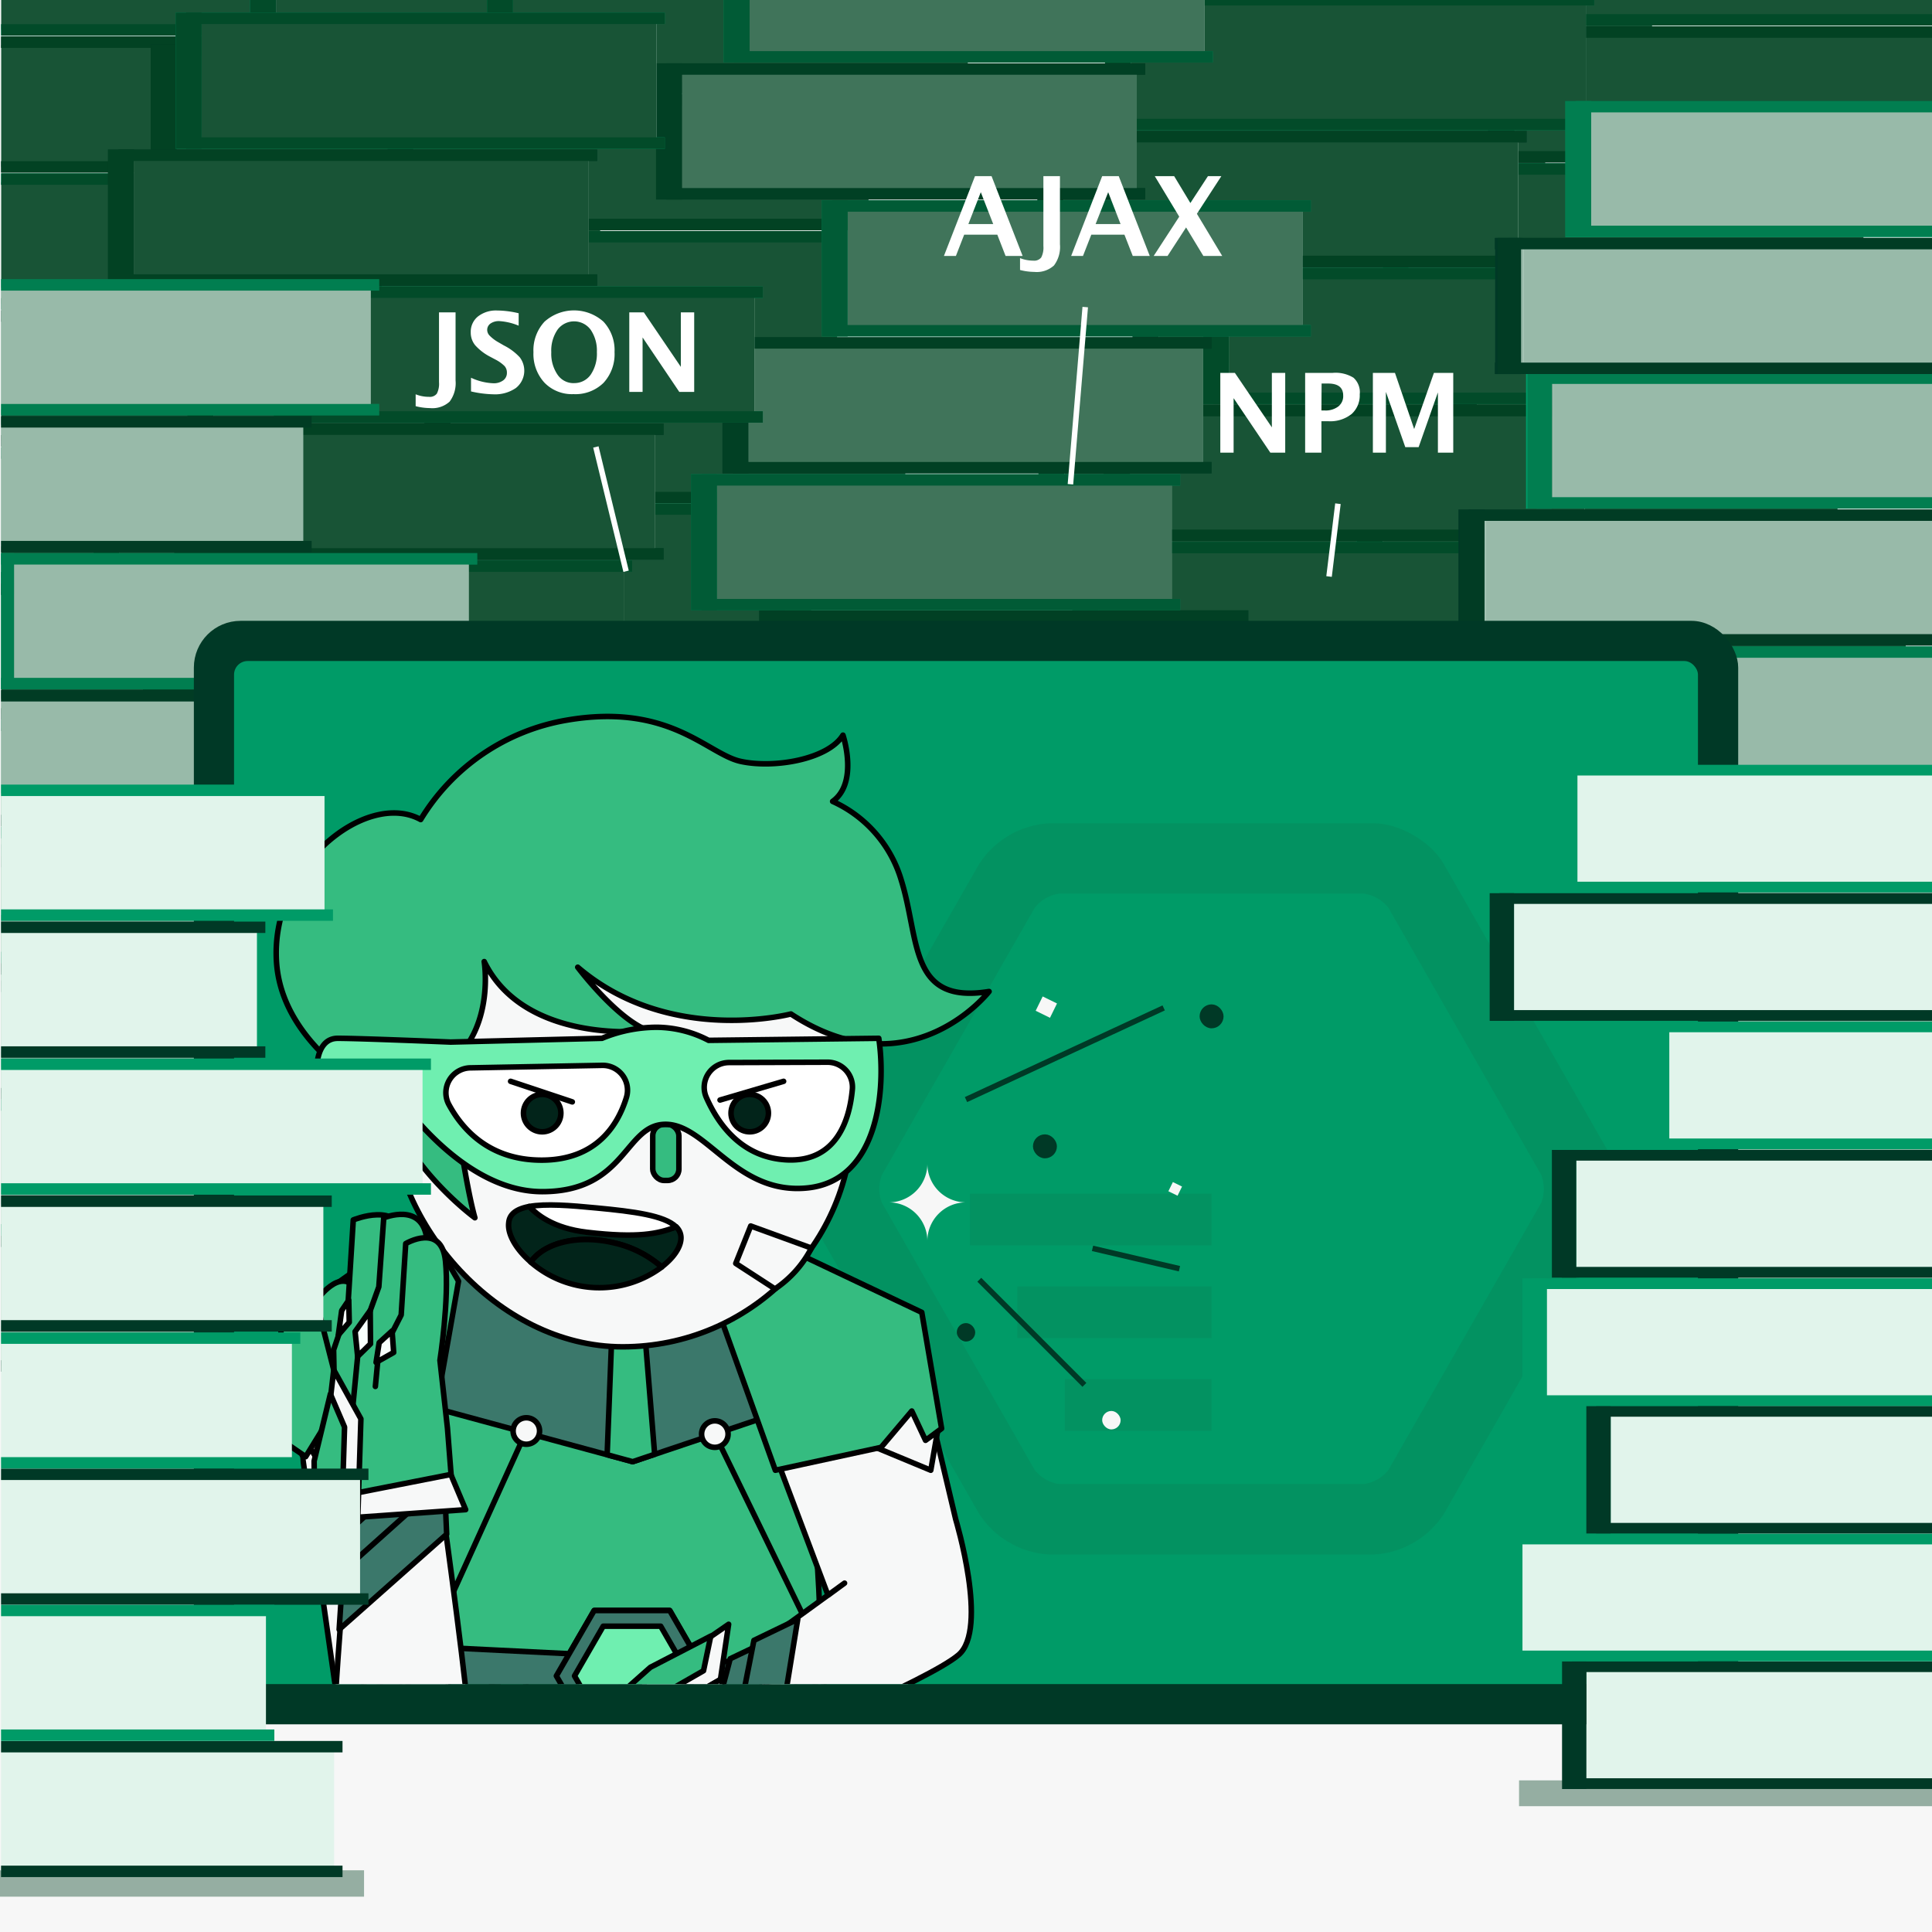<svg id="圖層_1" data-name="圖層 1" xmlns="http://www.w3.org/2000/svg" xmlns:xlink="http://www.w3.org/1999/xlink" viewBox="0 0 350 350"><defs><style>.cls-1,.cls-23{fill:none;}.cls-2{clip-path:url(#clip-path);}.cls-3{fill:#f7f7f7;}.cls-4{opacity:0.4;}.cls-5{fill:#024222;}.cls-6{clip-path:url(#clip-path-2);}.cls-7{fill:#e1f4eb;}.cls-15,.cls-27,.cls-28,.cls-8{fill:#003926;}.cls-9{fill:#009b67;}.cls-10{opacity:0.9;}.cls-11{opacity:0.72;}.cls-12{opacity:0.33;}.cls-13{isolation:isolate;}.cls-14,.cls-26{fill:#fff;}.cls-15,.cls-27{stroke:#003926;}.cls-15,.cls-27,.cls-28{stroke-miterlimit:10;}.cls-15{stroke-width:2px;}.cls-16{opacity:0.12;}.cls-17{fill:#1b4c37;}.cls-18{clip-path:url(#clip-path-3);}.cls-19{fill:#02241a;}.cls-19,.cls-20,.cls-21,.cls-22,.cls-23,.cls-24,.cls-25,.cls-26{stroke:#000;stroke-linecap:round;stroke-linejoin:round;}.cls-20{fill:#35bc80;}.cls-21{fill:#f7f8f8;}.cls-22{fill:#3b786b;}.cls-24{fill:#6fefb0;}.cls-25{fill:#f8fffc;}.cls-28{stroke:#fff;}</style><clipPath id="clip-path"><rect class="cls-1" width="350" height="350"/></clipPath><clipPath id="clip-path-2"><rect class="cls-1" x="0.19" width="349.81" height="388.13"/></clipPath><clipPath id="clip-path-3"><rect class="cls-1" x="82.33" y="79.82" width="185.34" height="265.2" rx="2.47" transform="translate(387.42 37.42) rotate(90)"/></clipPath></defs><g class="cls-2"><rect class="cls-3" width="350" height="350"/><g class="cls-4"><rect class="cls-5" x="275.19" y="322.53" width="77.98" height="4.68"/></g><g class="cls-4"><rect class="cls-5" x="-12.03" y="338.82" width="77.98" height="4.78"/></g><g class="cls-6"><rect class="cls-7" x="205.19" y="90.04" width="82.39" height="22.03"/><rect class="cls-8" x="200.49" y="88.47" width="4.7" height="24.67"/><rect class="cls-8" x="202.39" y="88.47" width="86.72" height="2.07"/><rect class="cls-8" x="202.39" y="111.07" width="86.72" height="2.07"/><rect class="cls-7" x="209.89" y="40.7" width="82.39" height="22.03"/><rect class="cls-8" x="205.19" y="39.13" width="4.7" height="24.67"/><rect class="cls-8" x="207.09" y="39.13" width="86.72" height="2.07"/><rect class="cls-8" x="207.09" y="61.73" width="86.72" height="2.07"/><rect class="cls-7" x="216.63" y="-8.77" width="82.39" height="22.03"/><rect class="cls-8" x="211.93" y="-10.35" width="4.7" height="24.67"/><rect class="cls-8" x="213.82" y="12.25" width="86.72" height="2.07"/><rect class="cls-7" x="192.84" y="65.37" width="82.39" height="22.03"/><rect class="cls-9" x="188.14" y="63.8" width="4.7" height="24.67"/><rect class="cls-9" x="190.04" y="63.8" width="86.72" height="2.07"/><rect class="cls-9" x="190.04" y="86.4" width="86.72" height="2.07"/><rect class="cls-7" x="197.54" y="16.03" width="82.39" height="22.03"/><rect class="cls-9" x="192.84" y="14.46" width="4.7" height="24.67"/><rect class="cls-9" x="194.74" y="14.46" width="86.72" height="2.07"/><rect class="cls-9" x="194.74" y="37.06" width="86.72" height="2.07"/><g class="cls-10"><rect class="cls-5" x="205.19" y="90.04" width="82.39" height="22.03"/><rect class="cls-5" x="200.49" y="88.47" width="4.7" height="24.67"/><rect class="cls-5" x="202.39" y="88.47" width="86.72" height="2.07"/><rect class="cls-5" x="202.39" y="111.07" width="86.72" height="2.07"/><rect class="cls-5" x="209.89" y="40.7" width="82.39" height="22.03"/><rect class="cls-5" x="205.19" y="39.13" width="4.7" height="24.67"/><rect class="cls-5" x="207.09" y="39.13" width="86.72" height="2.07"/><rect class="cls-5" x="207.09" y="61.73" width="86.72" height="2.07"/><rect class="cls-5" x="216.9" y="-8.77" width="82.39" height="22.03"/><rect class="cls-5" x="212.2" y="-10.35" width="4.7" height="24.67"/><rect class="cls-5" x="214.09" y="12.25" width="86.72" height="2.07"/><rect class="cls-5" x="192.84" y="65.37" width="82.39" height="22.03"/><rect class="cls-5" x="188.14" y="63.8" width="4.7" height="24.67"/><rect class="cls-5" x="190.04" y="63.8" width="86.72" height="2.07"/><rect class="cls-5" x="190.04" y="86.4" width="86.72" height="2.07"/><rect class="cls-5" x="197.54" y="16.03" width="82.39" height="22.03"/><rect class="cls-5" x="192.84" y="14.46" width="4.7" height="24.67"/><rect class="cls-5" x="194.74" y="14.46" width="86.72" height="2.07"/><rect class="cls-5" x="194.74" y="37.06" width="86.72" height="2.07"/></g><rect class="cls-7" x="-20.56" y="156.61" width="82.39" height="22.03"/><rect class="cls-8" x="-23.37" y="155.04" width="86.72" height="2.07"/><rect class="cls-8" x="-23.37" y="177.63" width="86.72" height="2.07"/><rect class="cls-7" x="-15.86" y="107.27" width="82.39" height="22.03"/><rect class="cls-8" x="-18.67" y="105.7" width="86.72" height="2.07"/><rect class="cls-8" x="-18.67" y="128.3" width="86.72" height="2.07"/><rect class="cls-7" x="-22.52" y="57.79" width="82.39" height="22.03"/><rect class="cls-8" x="-25.32" y="56.22" width="86.72" height="2.07"/><rect class="cls-8" x="-25.32" y="78.82" width="86.72" height="2.07"/><rect class="cls-7" x="-34.54" y="8.17" width="82.39" height="22.03"/><rect class="cls-8" x="-37.35" y="6.6" width="86.72" height="2.07"/><rect class="cls-8" x="-37.35" y="29.2" width="86.72" height="2.07"/><rect class="cls-7" x="-32.91" y="131.94" width="82.39" height="22.03"/><rect class="cls-9" x="-35.72" y="130.37" width="86.72" height="2.07"/><rect class="cls-9" x="-35.72" y="152.97" width="86.72" height="2.07"/><rect class="cls-7" x="-28.21" y="82.6" width="82.39" height="22.03"/><rect class="cls-9" x="-31.02" y="81.03" width="86.72" height="2.07"/><rect class="cls-9" x="-31.02" y="103.63" width="86.72" height="2.07"/><rect class="cls-7" x="-4.54" y="32.98" width="82.39" height="22.03"/><rect class="cls-9" x="-7.35" y="31.41" width="86.72" height="2.07"/><rect class="cls-9" x="-7.35" y="54.01" width="86.72" height="2.07"/><rect class="cls-7" x="-22.3" y="-16.64" width="82.39" height="22.03"/><rect class="cls-9" x="-25.11" y="4.39" width="86.72" height="2.07"/><g class="cls-10"><rect class="cls-5" x="-20.56" y="156.61" width="82.39" height="22.03"/><rect class="cls-5" x="-23.37" y="155.04" width="86.72" height="2.07"/><rect class="cls-5" x="-23.37" y="177.63" width="86.72" height="2.07"/><rect class="cls-5" x="-15.86" y="107.27" width="82.39" height="22.03"/><rect class="cls-5" x="-18.67" y="105.7" width="86.72" height="2.07"/><rect class="cls-5" x="-18.67" y="128.3" width="86.72" height="2.07"/><rect class="cls-5" x="-22.52" y="57.79" width="82.39" height="22.03"/><rect class="cls-5" x="-25.32" y="56.22" width="86.72" height="2.07"/><rect class="cls-5" x="-25.32" y="78.82" width="86.72" height="2.07"/><rect class="cls-5" x="-34.54" y="8.17" width="82.39" height="22.03"/><rect class="cls-5" x="-37.35" y="6.6" width="86.72" height="2.07"/><rect class="cls-5" x="-37.35" y="29.2" width="86.72" height="2.07"/><rect class="cls-5" x="-32.91" y="131.94" width="82.39" height="22.03"/><rect class="cls-5" x="-35.72" y="130.37" width="86.72" height="2.07"/><rect class="cls-5" x="-35.72" y="152.97" width="86.72" height="2.07"/><rect class="cls-5" x="-28.21" y="82.6" width="82.39" height="22.03"/><rect class="cls-5" x="-31.02" y="81.03" width="86.72" height="2.07"/><rect class="cls-5" x="-31.02" y="103.63" width="86.72" height="2.07"/><rect class="cls-5" x="-4.54" y="32.98" width="82.39" height="22.03"/><rect class="cls-5" x="-7.35" y="31.41" width="86.72" height="2.07"/><rect class="cls-5" x="-7.35" y="54.01" width="86.72" height="2.07"/><rect class="cls-5" x="-22.3" y="-16.64" width="82.39" height="22.03"/><rect class="cls-5" x="-25.11" y="4.39" width="86.72" height="2.07"/></g><rect class="cls-7" x="33.98" y="108.41" width="82.39" height="22.03"/><rect class="cls-8" x="29.28" y="106.84" width="4.7" height="24.67"/><rect class="cls-8" x="31.17" y="106.84" width="86.72" height="2.07"/><rect class="cls-8" x="31.17" y="129.43" width="86.72" height="2.07"/><rect class="cls-7" x="38.68" y="59.07" width="82.39" height="22.03"/><rect class="cls-8" x="33.98" y="57.5" width="4.7" height="24.67"/><rect class="cls-8" x="35.87" y="57.5" width="86.72" height="2.07"/><rect class="cls-8" x="35.87" y="80.09" width="86.72" height="2.07"/><rect class="cls-7" x="32.02" y="9.59" width="82.39" height="22.03"/><rect class="cls-8" x="27.32" y="8.02" width="4.7" height="24.67"/><rect class="cls-8" x="29.22" y="8.02" width="86.72" height="2.07"/><rect class="cls-8" x="29.22" y="30.62" width="86.72" height="2.07"/><rect class="cls-7" x="21.63" y="83.74" width="82.39" height="22.03"/><rect class="cls-9" x="16.93" y="82.17" width="4.7" height="24.67"/><rect class="cls-9" x="18.82" y="82.17" width="86.72" height="2.07"/><rect class="cls-9" x="18.82" y="104.76" width="86.72" height="2.07"/><rect class="cls-7" x="26.33" y="34.4" width="82.39" height="22.03"/><rect class="cls-9" x="21.63" y="32.83" width="4.7" height="24.67"/><rect class="cls-9" x="23.52" y="32.83" width="86.72" height="2.07"/><rect class="cls-9" x="23.52" y="55.42" width="86.72" height="2.07"/><rect class="cls-7" x="50" y="-15.22" width="82.39" height="22.03"/><rect class="cls-9" x="45.3" y="-16.79" width="4.7" height="24.67"/><rect class="cls-9" x="47.19" y="5.81" width="86.72" height="2.07"/><g class="cls-10"><rect class="cls-5" x="33.98" y="108.41" width="82.39" height="22.03"/><rect class="cls-5" x="29.28" y="106.84" width="4.7" height="24.67"/><rect class="cls-5" x="31.17" y="106.84" width="86.72" height="2.07"/><rect class="cls-5" x="31.17" y="129.43" width="86.72" height="2.07"/><rect class="cls-5" x="38.68" y="59.07" width="82.39" height="22.03"/><rect class="cls-5" x="33.98" y="57.5" width="4.7" height="24.67"/><rect class="cls-5" x="35.87" y="57.5" width="86.72" height="2.07"/><rect class="cls-5" x="35.87" y="80.09" width="86.72" height="2.07"/><rect class="cls-5" x="32.02" y="9.59" width="82.39" height="22.03"/><rect class="cls-5" x="27.32" y="8.02" width="4.7" height="24.67"/><rect class="cls-5" x="29.22" y="8.02" width="86.72" height="2.07"/><rect class="cls-5" x="29.22" y="30.62" width="86.72" height="2.07"/><rect class="cls-5" x="21.63" y="83.74" width="82.39" height="22.03"/><rect class="cls-5" x="16.93" y="82.17" width="4.7" height="24.67"/><rect class="cls-5" x="18.82" y="82.17" width="86.72" height="2.07"/><rect class="cls-5" x="18.82" y="104.76" width="86.72" height="2.07"/><rect class="cls-5" x="26.33" y="34.4" width="82.39" height="22.03"/><rect class="cls-5" x="21.63" y="32.83" width="4.7" height="24.67"/><rect class="cls-5" x="23.52" y="32.83" width="86.72" height="2.07"/><rect class="cls-5" x="23.52" y="55.42" width="86.72" height="2.07"/><rect class="cls-5" x="50" y="-15.22" width="82.39" height="22.03"/><rect class="cls-5" x="45.3" y="-16.79" width="4.7" height="24.67"/><rect class="cls-5" x="47.19" y="5.81" width="86.72" height="2.07"/></g><rect class="cls-7" x="76.91" y="117.42" width="82.39" height="22.03"/><rect class="cls-8" x="72.21" y="115.85" width="4.7" height="24.67"/><rect class="cls-8" x="74.1" y="115.85" width="86.72" height="2.07"/><rect class="cls-8" x="74.1" y="138.45" width="86.72" height="2.07"/><rect class="cls-7" x="81.61" y="68.09" width="82.39" height="22.03"/><rect class="cls-8" x="76.91" y="66.52" width="4.7" height="24.67"/><rect class="cls-8" x="78.8" y="66.52" width="86.72" height="2.07"/><rect class="cls-8" x="78.8" y="89.11" width="86.72" height="2.07"/><rect class="cls-7" x="74.95" y="18.61" width="82.39" height="22.03"/><rect class="cls-8" x="70.25" y="17.04" width="4.7" height="24.67"/><rect class="cls-8" x="72.14" y="17.04" width="86.72" height="2.07"/><rect class="cls-8" x="72.14" y="39.63" width="86.72" height="2.07"/><rect class="cls-7" x="64.55" y="92.76" width="82.39" height="22.03"/><rect class="cls-9" x="59.85" y="91.19" width="4.7" height="24.67"/><rect class="cls-9" x="61.75" y="91.19" width="86.72" height="2.07"/><rect class="cls-9" x="61.75" y="113.78" width="86.72" height="2.07"/><rect class="cls-7" x="69.25" y="43.42" width="82.39" height="22.03"/><rect class="cls-9" x="64.55" y="41.85" width="4.7" height="24.67"/><rect class="cls-9" x="66.45" y="41.85" width="86.72" height="2.07"/><rect class="cls-9" x="66.45" y="64.44" width="86.72" height="2.07"/><rect class="cls-7" x="92.93" y="-6.2" width="82.39" height="22.03"/><rect class="cls-9" x="88.23" y="-7.77" width="4.7" height="24.67"/><rect class="cls-9" x="90.12" y="14.82" width="86.72" height="2.07"/><g class="cls-10"><rect class="cls-5" x="76.91" y="117.42" width="82.39" height="22.03"/><rect class="cls-5" x="72.21" y="115.85" width="4.7" height="24.67"/><rect class="cls-5" x="74.1" y="115.85" width="86.72" height="2.07"/><rect class="cls-5" x="74.1" y="138.45" width="86.72" height="2.07"/><rect class="cls-5" x="81.61" y="68.09" width="82.39" height="22.03"/><rect class="cls-5" x="76.91" y="66.52" width="4.7" height="24.67"/><rect class="cls-5" x="78.8" y="66.52" width="86.72" height="2.07"/><rect class="cls-5" x="78.8" y="89.11" width="86.72" height="2.07"/><rect class="cls-5" x="74.95" y="18.61" width="82.39" height="22.03"/><rect class="cls-5" x="70.25" y="17.04" width="4.7" height="24.67"/><rect class="cls-5" x="72.14" y="17.04" width="86.72" height="2.07"/><rect class="cls-5" x="72.14" y="39.63" width="86.72" height="2.07"/><rect class="cls-5" x="64.55" y="92.76" width="82.39" height="22.03"/><rect class="cls-5" x="59.85" y="91.19" width="4.7" height="24.67"/><rect class="cls-5" x="61.75" y="91.19" width="86.72" height="2.07"/><rect class="cls-5" x="61.75" y="113.78" width="86.72" height="2.07"/><rect class="cls-5" x="69.25" y="43.42" width="82.39" height="22.03"/><rect class="cls-5" x="64.55" y="41.85" width="4.7" height="24.67"/><rect class="cls-5" x="66.45" y="41.85" width="86.72" height="2.07"/><rect class="cls-5" x="66.45" y="64.44" width="86.72" height="2.07"/><rect class="cls-5" x="92.93" y="-6.2" width="82.39" height="22.03"/><rect class="cls-5" x="88.23" y="-7.77" width="4.7" height="24.67"/><rect class="cls-5" x="90.12" y="14.82" width="86.72" height="2.07"/></g><rect class="cls-7" x="262.85" y="105.16" width="82.39" height="22.03"/><rect class="cls-8" x="258.15" y="103.59" width="4.7" height="24.67"/><rect class="cls-8" x="260.04" y="103.59" width="86.72" height="2.07"/><rect class="cls-8" x="260.04" y="126.18" width="86.72" height="2.07"/><rect class="cls-7" x="267.55" y="55.82" width="82.39" height="22.03"/><rect class="cls-8" x="262.85" y="54.25" width="4.7" height="24.67"/><rect class="cls-8" x="264.74" y="54.25" width="86.72" height="2.07"/><rect class="cls-8" x="264.74" y="76.84" width="86.72" height="2.07"/><rect class="cls-7" x="274.28" y="6.34" width="82.39" height="22.03"/><rect class="cls-8" x="269.58" y="4.77" width="4.7" height="24.67"/><rect class="cls-8" x="271.47" y="4.77" width="86.72" height="2.07"/><rect class="cls-8" x="271.47" y="27.37" width="86.72" height="2.07"/><rect class="cls-7" x="250.49" y="80.49" width="82.39" height="22.03"/><rect class="cls-9" x="245.79" y="78.92" width="4.7" height="24.67"/><rect class="cls-9" x="247.69" y="78.92" width="86.72" height="2.07"/><rect class="cls-9" x="247.69" y="101.51" width="86.72" height="2.07"/><rect class="cls-7" x="255.19" y="31.15" width="82.39" height="22.03"/><rect class="cls-9" x="250.49" y="29.58" width="4.7" height="24.67"/><rect class="cls-9" x="252.39" y="29.58" width="86.72" height="2.07"/><rect class="cls-9" x="252.39" y="52.17" width="86.72" height="2.07"/><rect class="cls-7" x="278.87" y="-18.47" width="82.39" height="22.03"/><rect class="cls-9" x="274.17" y="-20.04" width="4.7" height="24.67"/><rect class="cls-9" x="276.06" y="2.56" width="86.72" height="2.07"/><g class="cls-10"><rect class="cls-5" x="262.85" y="105.16" width="82.39" height="22.03"/><rect class="cls-5" x="258.15" y="103.59" width="4.7" height="24.67"/><rect class="cls-5" x="260.04" y="103.59" width="86.72" height="2.07"/><rect class="cls-5" x="260.04" y="126.18" width="86.72" height="2.07"/><rect class="cls-5" x="267.55" y="55.82" width="82.39" height="22.03"/><rect class="cls-5" x="262.85" y="54.25" width="4.7" height="24.67"/><rect class="cls-5" x="264.74" y="54.25" width="86.72" height="2.07"/><rect class="cls-5" x="264.74" y="76.84" width="86.72" height="2.07"/><rect class="cls-5" x="274.55" y="6.34" width="82.39" height="22.03"/><rect class="cls-5" x="269.85" y="4.77" width="4.7" height="24.67"/><rect class="cls-5" x="271.75" y="4.77" width="86.72" height="2.07"/><rect class="cls-5" x="271.75" y="27.37" width="86.72" height="2.07"/><rect class="cls-5" x="250.49" y="80.49" width="82.39" height="22.03"/><rect class="cls-5" x="245.79" y="78.92" width="4.7" height="24.67"/><rect class="cls-5" x="247.69" y="78.92" width="86.72" height="2.07"/><rect class="cls-5" x="247.69" y="101.51" width="86.72" height="2.07"/><rect class="cls-5" x="255.19" y="31.15" width="82.39" height="22.03"/><rect class="cls-5" x="250.49" y="29.58" width="4.7" height="24.67"/><rect class="cls-5" x="252.39" y="29.58" width="86.72" height="2.07"/><rect class="cls-5" x="252.39" y="52.17" width="86.72" height="2.07"/><rect class="cls-5" x="278.87" y="-18.47" width="82.39" height="22.03"/><rect class="cls-5" x="274.17" y="-20.04" width="4.7" height="24.67"/><rect class="cls-5" x="276.06" y="2.56" width="86.72" height="2.07"/></g><rect class="cls-7" x="206.63" y="173.73" width="82.39" height="22.03"/><rect class="cls-8" x="201.93" y="172.16" width="4.7" height="24.67"/><rect class="cls-8" x="203.83" y="172.16" width="86.72" height="2.07"/><rect class="cls-8" x="203.83" y="194.76" width="86.72" height="2.07"/><rect class="cls-7" x="211.33" y="124.4" width="82.39" height="22.03"/><rect class="cls-8" x="206.63" y="122.83" width="4.7" height="24.67"/><rect class="cls-8" x="208.53" y="122.83" width="86.72" height="2.07"/><rect class="cls-8" x="208.53" y="145.42" width="86.72" height="2.07"/><rect class="cls-7" x="204.68" y="74.92" width="82.39" height="22.03"/><rect class="cls-8" x="199.98" y="73.35" width="4.7" height="24.67"/><rect class="cls-8" x="201.87" y="73.35" width="86.72" height="2.07"/><rect class="cls-8" x="201.87" y="95.94" width="86.72" height="2.07"/><rect class="cls-7" x="192.65" y="25.3" width="82.39" height="22.03"/><rect class="cls-8" x="187.95" y="23.73" width="4.7" height="24.67"/><rect class="cls-8" x="189.84" y="23.73" width="86.72" height="2.07"/><rect class="cls-8" x="189.84" y="46.32" width="86.72" height="2.07"/><rect class="cls-7" x="194.28" y="149.07" width="82.39" height="22.03"/><rect class="cls-9" x="189.58" y="147.5" width="4.7" height="24.67"/><rect class="cls-9" x="191.48" y="147.5" width="86.72" height="2.07"/><rect class="cls-9" x="191.48" y="170.09" width="86.72" height="2.07"/><rect class="cls-7" x="198.98" y="99.73" width="82.39" height="22.03"/><rect class="cls-9" x="194.28" y="98.16" width="4.7" height="24.67"/><rect class="cls-9" x="196.18" y="98.16" width="86.72" height="2.07"/><rect class="cls-9" x="196.18" y="120.75" width="86.72" height="2.07"/><rect class="cls-7" x="222.65" y="50.11" width="82.39" height="22.03"/><rect class="cls-9" x="217.95" y="48.54" width="4.7" height="24.67"/><rect class="cls-9" x="219.85" y="48.54" width="86.72" height="2.07"/><rect class="cls-9" x="219.85" y="71.13" width="86.72" height="2.07"/><rect class="cls-7" x="204.9" y="0.49" width="82.39" height="22.03"/><rect class="cls-9" x="200.19" y="-1.08" width="4.7" height="24.67"/><rect class="cls-9" x="202.09" y="-1.08" width="86.72" height="2.07"/><rect class="cls-9" x="202.09" y="21.52" width="86.72" height="2.07"/><g class="cls-10"><rect class="cls-5" x="206.63" y="173.73" width="82.39" height="22.03"/><rect class="cls-5" x="201.93" y="172.16" width="4.7" height="24.67"/><rect class="cls-5" x="203.83" y="172.16" width="86.72" height="2.07"/><rect class="cls-5" x="203.83" y="194.76" width="86.72" height="2.07"/><rect class="cls-5" x="211.33" y="124.4" width="82.39" height="22.03"/><rect class="cls-5" x="206.63" y="122.83" width="4.7" height="24.67"/><rect class="cls-5" x="208.53" y="122.83" width="86.72" height="2.07"/><rect class="cls-5" x="208.53" y="145.42" width="86.72" height="2.07"/><rect class="cls-5" x="204.68" y="74.92" width="82.39" height="22.03"/><rect class="cls-5" x="199.98" y="73.35" width="4.7" height="24.67"/><rect class="cls-5" x="201.87" y="73.35" width="86.72" height="2.07"/><rect class="cls-5" x="201.87" y="95.94" width="86.72" height="2.07"/><rect class="cls-5" x="192.65" y="25.3" width="82.39" height="22.03"/><rect class="cls-5" x="187.95" y="23.73" width="4.7" height="24.67"/><rect class="cls-5" x="189.84" y="23.73" width="86.72" height="2.07"/><rect class="cls-5" x="189.84" y="46.32" width="86.72" height="2.07"/><rect class="cls-5" x="194.28" y="149.07" width="82.39" height="22.03"/><rect class="cls-5" x="189.58" y="147.5" width="4.7" height="24.67"/><rect class="cls-5" x="191.48" y="147.5" width="86.72" height="2.07"/><rect class="cls-5" x="191.48" y="170.09" width="86.72" height="2.07"/><rect class="cls-5" x="198.98" y="99.73" width="82.39" height="22.03"/><rect class="cls-5" x="194.28" y="98.16" width="4.7" height="24.67"/><rect class="cls-5" x="196.18" y="98.16" width="86.72" height="2.07"/><rect class="cls-5" x="196.18" y="120.75" width="86.72" height="2.07"/><rect class="cls-5" x="222.65" y="50.11" width="82.39" height="22.03"/><rect class="cls-5" x="217.95" y="48.54" width="4.7" height="24.67"/><rect class="cls-5" x="219.85" y="48.54" width="86.72" height="2.07"/><rect class="cls-5" x="219.85" y="71.13" width="86.72" height="2.07"/><rect class="cls-5" x="204.9" y="0.49" width="82.39" height="22.03"/><rect class="cls-5" x="200.19" y="-1.08" width="4.7" height="24.67"/><rect class="cls-5" x="202.09" y="-1.08" width="86.72" height="2.07"/><rect class="cls-5" x="202.09" y="21.52" width="86.72" height="2.07"/></g><rect class="cls-7" x="137.54" y="161.48" width="82.39" height="22.03"/><rect class="cls-8" x="132.83" y="159.91" width="4.7" height="24.67"/><rect class="cls-8" x="134.73" y="159.91" width="86.72" height="2.07"/><rect class="cls-8" x="134.73" y="182.51" width="86.72" height="2.07"/><rect class="cls-7" x="142.24" y="112.14" width="82.39" height="22.03"/><rect class="cls-8" x="137.54" y="110.57" width="4.7" height="24.67"/><rect class="cls-8" x="139.43" y="110.57" width="86.72" height="2.07"/><rect class="cls-8" x="139.43" y="133.17" width="86.72" height="2.07"/><rect class="cls-7" x="135.58" y="62.66" width="82.39" height="22.03"/><rect class="cls-8" x="130.88" y="61.09" width="4.7" height="24.67"/><rect class="cls-8" x="132.77" y="61.09" width="86.72" height="2.07"/><rect class="cls-8" x="132.77" y="83.69" width="86.72" height="2.07"/><rect class="cls-7" x="123.55" y="13.04" width="82.39" height="22.03"/><rect class="cls-8" x="118.85" y="11.47" width="4.7" height="24.67"/><rect class="cls-8" x="120.74" y="11.47" width="86.72" height="2.07"/><rect class="cls-8" x="120.74" y="34.07" width="86.72" height="2.07"/><rect class="cls-7" x="125.18" y="136.81" width="82.39" height="22.03"/><rect class="cls-9" x="120.48" y="135.24" width="4.7" height="24.67"/><rect class="cls-9" x="122.38" y="135.24" width="86.72" height="2.07"/><rect class="cls-9" x="122.38" y="157.84" width="86.72" height="2.07"/><rect class="cls-7" x="129.88" y="87.47" width="82.39" height="22.03"/><rect class="cls-9" x="125.18" y="85.9" width="4.7" height="24.67"/><rect class="cls-9" x="127.08" y="85.9" width="86.72" height="2.07"/><rect class="cls-9" x="127.08" y="108.5" width="86.72" height="2.07"/><rect class="cls-7" x="153.56" y="37.85" width="82.39" height="22.03"/><rect class="cls-9" x="148.86" y="36.28" width="4.7" height="24.67"/><rect class="cls-9" x="150.75" y="36.28" width="86.72" height="2.07"/><rect class="cls-9" x="150.75" y="58.88" width="86.72" height="2.07"/><rect class="cls-7" x="135.8" y="-11.76" width="82.39" height="22.03"/><rect class="cls-9" x="131.1" y="-13.34" width="4.7" height="24.67"/><rect class="cls-9" x="132.99" y="9.26" width="86.72" height="2.07"/><g class="cls-11"><rect class="cls-5" x="137.54" y="161.48" width="82.39" height="22.03"/><rect class="cls-5" x="132.83" y="159.91" width="4.7" height="24.67"/><rect class="cls-5" x="134.73" y="159.91" width="86.72" height="2.07"/><rect class="cls-5" x="134.73" y="182.51" width="86.72" height="2.07"/><rect class="cls-5" x="142.24" y="112.14" width="82.39" height="22.03"/><rect class="cls-5" x="137.54" y="110.57" width="4.7" height="24.67"/><rect class="cls-5" x="139.43" y="110.57" width="86.72" height="2.07"/><rect class="cls-5" x="139.43" y="133.17" width="86.72" height="2.07"/><rect class="cls-5" x="135.58" y="62.66" width="82.39" height="22.03"/><rect class="cls-5" x="130.88" y="61.09" width="4.7" height="24.67"/><rect class="cls-5" x="132.77" y="61.09" width="86.72" height="2.07"/><rect class="cls-5" x="132.77" y="83.69" width="86.72" height="2.07"/><rect class="cls-5" x="123.55" y="13.04" width="82.39" height="22.03"/><rect class="cls-5" x="118.85" y="11.47" width="4.7" height="24.67"/><rect class="cls-5" x="120.74" y="11.47" width="86.72" height="2.07"/><rect class="cls-5" x="120.74" y="34.07" width="86.72" height="2.07"/><rect class="cls-5" x="125.18" y="136.81" width="82.39" height="22.03"/><rect class="cls-5" x="120.48" y="135.24" width="4.7" height="24.67"/><rect class="cls-5" x="122.38" y="135.24" width="86.72" height="2.07"/><rect class="cls-5" x="122.38" y="157.84" width="86.72" height="2.07"/><rect class="cls-5" x="129.88" y="87.47" width="82.39" height="22.03"/><rect class="cls-5" x="125.18" y="85.9" width="4.7" height="24.67"/><rect class="cls-5" x="127.08" y="85.9" width="86.72" height="2.07"/><rect class="cls-5" x="127.08" y="108.5" width="86.72" height="2.07"/><rect class="cls-5" x="153.56" y="37.85" width="82.39" height="22.03"/><rect class="cls-5" x="148.86" y="36.28" width="4.7" height="24.67"/><rect class="cls-5" x="150.75" y="36.28" width="86.72" height="2.07"/><rect class="cls-5" x="150.75" y="58.88" width="86.72" height="2.07"/><rect class="cls-5" x="135.8" y="-11.76" width="82.39" height="22.03"/><rect class="cls-5" x="131.1" y="-13.34" width="4.7" height="24.67"/><rect class="cls-5" x="132.99" y="9.26" width="86.72" height="2.07"/></g><rect class="cls-7" x="38.25" y="177.1" width="82.39" height="22.03"/><rect class="cls-8" x="33.55" y="175.53" width="4.7" height="24.67"/><rect class="cls-8" x="35.45" y="175.53" width="86.72" height="2.07"/><rect class="cls-8" x="35.45" y="198.12" width="86.72" height="2.07"/><rect class="cls-7" x="42.96" y="127.76" width="82.39" height="22.03"/><rect class="cls-8" x="38.25" y="126.19" width="4.7" height="24.67"/><rect class="cls-8" x="40.15" y="126.19" width="86.72" height="2.07"/><rect class="cls-8" x="40.15" y="148.78" width="86.72" height="2.07"/><rect class="cls-7" x="36.3" y="78.28" width="82.39" height="22.03"/><rect class="cls-8" x="31.6" y="76.71" width="4.7" height="24.67"/><rect class="cls-8" x="33.49" y="76.71" width="86.72" height="2.07"/><rect class="cls-8" x="33.49" y="99.31" width="86.72" height="2.07"/><rect class="cls-7" x="24.27" y="28.66" width="82.39" height="22.03"/><rect class="cls-8" x="19.57" y="27.09" width="4.7" height="24.67"/><rect class="cls-8" x="21.46" y="27.09" width="86.72" height="2.07"/><rect class="cls-8" x="21.46" y="49.69" width="86.72" height="2.07"/><rect class="cls-7" x="25.9" y="152.43" width="82.39" height="22.03"/><rect class="cls-9" x="21.2" y="150.86" width="4.7" height="24.67"/><rect class="cls-9" x="23.1" y="150.86" width="86.72" height="2.07"/><rect class="cls-9" x="23.1" y="173.45" width="86.72" height="2.07"/><rect class="cls-7" x="30.6" y="103.09" width="82.39" height="22.03"/><rect class="cls-9" x="25.9" y="101.52" width="4.7" height="24.67"/><rect class="cls-9" x="27.8" y="101.52" width="86.72" height="2.07"/><rect class="cls-9" x="27.8" y="124.11" width="86.72" height="2.07"/><rect class="cls-7" x="54.28" y="53.47" width="82.39" height="22.03"/><rect class="cls-9" x="49.58" y="51.9" width="4.7" height="24.67"/><rect class="cls-9" x="51.47" y="51.9" width="86.72" height="2.07"/><rect class="cls-9" x="51.47" y="74.5" width="86.72" height="2.07"/><rect class="cls-7" x="36.52" y="3.85" width="82.39" height="22.03"/><rect class="cls-9" x="31.82" y="2.28" width="4.7" height="24.67"/><rect class="cls-9" x="33.71" y="2.28" width="86.72" height="2.07"/><rect class="cls-9" x="33.71" y="24.88" width="86.72" height="2.07"/><g class="cls-10"><rect class="cls-5" x="38.25" y="177.1" width="82.39" height="22.03"/><rect class="cls-5" x="33.55" y="175.53" width="4.7" height="24.67"/><rect class="cls-5" x="35.45" y="175.53" width="86.72" height="2.07"/><rect class="cls-5" x="35.45" y="198.12" width="86.72" height="2.07"/><rect class="cls-5" x="42.96" y="127.76" width="82.39" height="22.03"/><rect class="cls-5" x="38.25" y="126.19" width="4.7" height="24.67"/><rect class="cls-5" x="40.15" y="126.19" width="86.72" height="2.07"/><rect class="cls-5" x="40.15" y="148.78" width="86.72" height="2.07"/><rect class="cls-5" x="36.3" y="78.28" width="82.39" height="22.03"/><rect class="cls-5" x="31.6" y="76.71" width="4.7" height="24.67"/><rect class="cls-5" x="33.49" y="76.71" width="86.72" height="2.07"/><rect class="cls-5" x="33.49" y="99.31" width="86.72" height="2.07"/><rect class="cls-5" x="24.27" y="28.66" width="82.39" height="22.03"/><rect class="cls-5" x="19.57" y="27.09" width="4.7" height="24.67"/><rect class="cls-5" x="21.46" y="27.09" width="86.72" height="2.07"/><rect class="cls-5" x="21.46" y="49.69" width="86.72" height="2.07"/><rect class="cls-5" x="25.9" y="152.43" width="82.39" height="22.03"/><rect class="cls-5" x="21.2" y="150.86" width="4.7" height="24.67"/><rect class="cls-5" x="23.1" y="150.86" width="86.72" height="2.07"/><rect class="cls-5" x="23.1" y="173.45" width="86.72" height="2.07"/><rect class="cls-5" x="30.6" y="103.09" width="82.39" height="22.03"/><rect class="cls-5" x="25.9" y="101.52" width="4.7" height="24.67"/><rect class="cls-5" x="27.8" y="101.52" width="86.72" height="2.07"/><rect class="cls-5" x="27.8" y="124.11" width="86.72" height="2.07"/><rect class="cls-5" x="54.28" y="53.47" width="82.39" height="22.03"/><rect class="cls-5" x="49.58" y="51.9" width="4.7" height="24.67"/><rect class="cls-5" x="51.47" y="51.9" width="86.72" height="2.07"/><rect class="cls-5" x="51.47" y="74.5" width="86.72" height="2.07"/><rect class="cls-5" x="36.52" y="3.85" width="82.39" height="22.03"/><rect class="cls-5" x="31.82" y="2.28" width="4.7" height="24.67"/><rect class="cls-5" x="33.71" y="2.28" width="86.72" height="2.07"/><rect class="cls-5" x="33.71" y="24.88" width="86.72" height="2.07"/></g><rect class="cls-7" x="-13.48" y="225.4" width="82.39" height="22.03"/><rect class="cls-8" x="-16.29" y="223.83" width="86.72" height="2.07"/><rect class="cls-8" x="-16.29" y="246.42" width="86.72" height="2.07"/><rect class="cls-7" x="-8.78" y="176.06" width="82.39" height="22.03"/><rect class="cls-8" x="-11.59" y="174.49" width="86.72" height="2.07"/><rect class="cls-8" x="-11.59" y="197.09" width="86.72" height="2.07"/><rect class="cls-7" x="-15.44" y="126.58" width="82.39" height="22.03"/><rect class="cls-8" x="-18.24" y="125.01" width="86.72" height="2.07"/><rect class="cls-8" x="-18.24" y="147.61" width="86.72" height="2.07"/><rect class="cls-7" x="-27.46" y="76.96" width="82.39" height="22.03"/><rect class="cls-8" x="-30.27" y="75.39" width="86.72" height="2.07"/><rect class="cls-8" x="-30.27" y="97.99" width="86.72" height="2.07"/><rect class="cls-7" x="-25.83" y="200.73" width="82.39" height="22.03"/><rect class="cls-9" x="-28.64" y="199.16" width="86.72" height="2.07"/><rect class="cls-9" x="-28.64" y="221.76" width="86.72" height="2.07"/><rect class="cls-7" x="-21.13" y="151.39" width="82.39" height="22.03"/><rect class="cls-9" x="-23.94" y="149.82" width="86.72" height="2.07"/><rect class="cls-9" x="-23.94" y="172.42" width="86.72" height="2.07"/><rect class="cls-7" x="2.54" y="101.77" width="82.39" height="22.03"/><rect class="cls-9" x="-2.16" y="100.2" width="4.7" height="24.67"/><rect class="cls-9" x="-0.27" y="100.2" width="86.72" height="2.07"/><rect class="cls-9" x="-0.27" y="122.8" width="86.72" height="2.07"/><rect class="cls-7" x="-15.22" y="52.15" width="82.39" height="22.03"/><rect class="cls-9" x="-18.03" y="50.58" width="86.72" height="2.07"/><rect class="cls-9" x="-18.03" y="73.18" width="86.72" height="2.07"/><g class="cls-12"><rect class="cls-5" x="-13.48" y="225.4" width="82.39" height="22.03"/><rect class="cls-5" x="-16.29" y="223.83" width="86.72" height="2.07"/><rect class="cls-5" x="-16.29" y="246.42" width="86.72" height="2.07"/><rect class="cls-5" x="-8.78" y="176.06" width="82.39" height="22.03"/><rect class="cls-5" x="-11.59" y="174.49" width="86.72" height="2.07"/><rect class="cls-5" x="-11.59" y="197.09" width="86.72" height="2.07"/><rect class="cls-5" x="-15.44" y="126.58" width="82.39" height="22.03"/><rect class="cls-5" x="-18.24" y="125.01" width="86.72" height="2.07"/><rect class="cls-5" x="-18.24" y="147.61" width="86.72" height="2.07"/><rect class="cls-5" x="-27.46" y="76.96" width="82.39" height="22.03"/><rect class="cls-5" x="-30.27" y="75.39" width="86.72" height="2.07"/><rect class="cls-5" x="-30.27" y="97.99" width="86.72" height="2.07"/><rect class="cls-5" x="-25.83" y="200.73" width="82.39" height="22.03"/><rect class="cls-5" x="-28.64" y="199.16" width="86.72" height="2.07"/><rect class="cls-5" x="-28.64" y="221.76" width="86.72" height="2.07"/><rect class="cls-5" x="-21.13" y="151.39" width="82.39" height="22.03"/><rect class="cls-5" x="-23.94" y="149.82" width="86.72" height="2.07"/><rect class="cls-5" x="-23.94" y="172.42" width="86.72" height="2.07"/><rect class="cls-5" x="2.54" y="101.77" width="82.39" height="22.03"/><rect class="cls-5" x="-2.16" y="100.2" width="4.7" height="24.67"/><rect class="cls-5" x="-0.27" y="100.2" width="86.72" height="2.07"/><rect class="cls-5" x="-0.27" y="122.8" width="86.72" height="2.07"/><rect class="cls-5" x="-15.22" y="52.15" width="82.39" height="22.03"/><rect class="cls-5" x="-18.03" y="50.58" width="86.72" height="2.07"/><rect class="cls-5" x="-18.03" y="73.18" width="86.72" height="2.07"/></g><rect class="cls-7" x="282.89" y="242.29" width="82.39" height="22.03"/><rect class="cls-8" x="278.19" y="240.72" width="4.7" height="24.67"/><rect class="cls-8" x="280.08" y="240.72" width="86.72" height="2.07"/><rect class="cls-8" x="280.08" y="263.32" width="86.72" height="2.07"/><rect class="cls-7" x="287.59" y="192.95" width="82.39" height="22.03"/><rect class="cls-8" x="282.89" y="191.38" width="4.7" height="24.67"/><rect class="cls-8" x="284.78" y="191.38" width="86.72" height="2.07"/><rect class="cls-8" x="284.78" y="213.98" width="86.72" height="2.07"/><rect class="cls-7" x="280.93" y="143.47" width="82.39" height="22.03"/><rect class="cls-8" x="276.23" y="141.9" width="4.7" height="24.67"/><rect class="cls-8" x="278.13" y="141.9" width="86.72" height="2.07"/><rect class="cls-8" x="278.13" y="164.5" width="86.72" height="2.07"/><rect class="cls-7" x="268.91" y="93.86" width="82.39" height="22.03"/><rect class="cls-8" x="264.21" y="92.29" width="4.7" height="24.67"/><rect class="cls-8" x="266.1" y="92.29" width="86.72" height="2.07"/><rect class="cls-8" x="266.1" y="114.88" width="86.72" height="2.07"/><rect class="cls-7" x="270.54" y="217.62" width="82.39" height="22.03"/><rect class="cls-9" x="265.84" y="216.05" width="4.7" height="24.67"/><rect class="cls-9" x="267.73" y="216.05" width="86.72" height="2.07"/><rect class="cls-9" x="267.73" y="238.65" width="86.72" height="2.07"/><rect class="cls-7" x="275.24" y="168.28" width="82.39" height="22.03"/><rect class="cls-9" x="270.54" y="166.71" width="4.7" height="24.67"/><rect class="cls-9" x="272.43" y="166.71" width="86.72" height="2.07"/><rect class="cls-9" x="272.43" y="189.31" width="86.72" height="2.07"/><rect class="cls-7" x="298.91" y="118.67" width="82.39" height="22.03"/><rect class="cls-9" x="294.21" y="117.09" width="4.7" height="24.67"/><rect class="cls-9" x="296.1" y="117.09" width="86.72" height="2.07"/><rect class="cls-9" x="296.1" y="139.69" width="86.72" height="2.07"/><rect class="cls-7" x="281.15" y="69.05" width="82.39" height="22.03"/><rect class="cls-9" x="276.45" y="67.48" width="4.7" height="24.67"/><rect class="cls-9" x="278.34" y="67.48" width="86.72" height="2.07"/><rect class="cls-9" x="278.34" y="90.07" width="86.72" height="2.07"/><rect class="cls-7" x="273.61" y="44.67" width="82.39" height="22.03"/><rect class="cls-8" x="270.86" y="43.1" width="4.7" height="24.67"/><rect class="cls-8" x="270.8" y="43.1" width="86.72" height="2.07"/><rect class="cls-8" x="270.8" y="65.69" width="86.72" height="2.07"/><rect class="cls-7" x="288.26" y="19.86" width="82.39" height="22.03"/><rect class="cls-9" x="283.56" y="18.29" width="4.7" height="24.67"/><rect class="cls-9" x="285.46" y="18.29" width="86.72" height="2.07"/><rect class="cls-9" x="285.46" y="40.88" width="86.72" height="2.07"/><g class="cls-12"><rect class="cls-5" x="283.15" y="242.29" width="82.39" height="22.03"/><rect class="cls-5" x="278.45" y="240.72" width="4.7" height="24.67"/><rect class="cls-5" x="280.34" y="240.72" width="86.72" height="2.07"/><rect class="cls-5" x="280.34" y="263.32" width="86.72" height="2.07"/><rect class="cls-5" x="287.85" y="192.95" width="82.39" height="22.03"/><rect class="cls-5" x="283.15" y="191.38" width="4.7" height="24.67"/><rect class="cls-5" x="285.04" y="191.38" width="86.72" height="2.07"/><rect class="cls-5" x="285.04" y="213.98" width="86.72" height="2.07"/><rect class="cls-5" x="281.19" y="143.47" width="82.39" height="22.03"/><rect class="cls-5" x="276.49" y="141.9" width="4.7" height="24.67"/><rect class="cls-5" x="278.39" y="141.9" width="86.72" height="2.07"/><rect class="cls-5" x="278.39" y="164.5" width="86.72" height="2.07"/><rect class="cls-5" x="269.16" y="93.86" width="82.39" height="22.03"/><rect class="cls-5" x="264.46" y="92.29" width="4.7" height="24.67"/><rect class="cls-5" x="266.36" y="92.29" width="86.72" height="2.07"/><rect class="cls-5" x="266.36" y="114.88" width="86.72" height="2.07"/><rect class="cls-5" x="270.8" y="217.62" width="82.39" height="22.03"/><rect class="cls-5" x="266.1" y="216.05" width="4.7" height="24.67"/><rect class="cls-5" x="267.99" y="216.05" width="86.72" height="2.07"/><rect class="cls-5" x="267.99" y="238.65" width="86.72" height="2.07"/><rect class="cls-5" x="275.5" y="168.28" width="82.39" height="22.03"/><rect class="cls-5" x="270.8" y="166.71" width="4.7" height="24.67"/><rect class="cls-5" x="272.69" y="166.71" width="86.72" height="2.07"/><rect class="cls-5" x="272.69" y="189.31" width="86.72" height="2.07"/><rect class="cls-5" x="299.17" y="118.67" width="82.39" height="22.03"/><rect class="cls-5" x="294.47" y="117.09" width="4.7" height="24.67"/><rect class="cls-5" x="296.36" y="117.09" width="86.72" height="2.07"/><rect class="cls-5" x="296.36" y="139.69" width="86.72" height="2.07"/><rect class="cls-5" x="281.41" y="69.05" width="82.39" height="22.03"/><rect class="cls-5" x="276.71" y="67.48" width="4.7" height="24.67"/><rect class="cls-5" x="278.6" y="67.48" width="86.72" height="2.07"/><rect class="cls-5" x="278.6" y="90.07" width="86.72" height="2.07"/><rect class="cls-5" x="276.02" y="44.6" width="82.39" height="22.03"/><rect class="cls-5" x="271.32" y="43.03" width="4.7" height="24.67"/><rect class="cls-5" x="273.21" y="43.03" width="86.72" height="2.07"/><rect class="cls-5" x="273.21" y="65.62" width="86.72" height="2.07"/><rect class="cls-5" x="288.26" y="19.79" width="82.39" height="22.03"/><rect class="cls-5" x="283.56" y="18.22" width="4.7" height="24.67"/><rect class="cls-5" x="285.46" y="18.22" width="86.72" height="2.07"/><rect class="cls-5" x="285.46" y="40.81" width="86.72" height="2.07"/></g><g class="cls-13"><path class="cls-14" d="M75.3,73.58l0-2.15a6.45,6.45,0,0,0,2.41.46,1.6,1.6,0,0,0,1.43-.58,3.91,3.91,0,0,0,.39-2.07V56.59h3V68.92a5.58,5.58,0,0,1-1.08,3.84,4.63,4.63,0,0,1-3.54,1.17A10.65,10.65,0,0,1,75.3,73.58Z"/><path class="cls-14" d="M85.33,70.91V68.43a10.48,10.48,0,0,0,4,1,2.87,2.87,0,0,0,1.83-.52,1.66,1.66,0,0,0,.67-1.4,1.75,1.75,0,0,0-.42-1.19,6.64,6.64,0,0,0-1.59-1.15l-1-.53a9.48,9.48,0,0,1-2.74-2.1,3.61,3.61,0,0,1-.8-2.34,3.55,3.55,0,0,1,1.31-2.87,5.29,5.29,0,0,1,3.47-1.08,17.15,17.15,0,0,1,3.9.5V59a10.87,10.87,0,0,0-3.51-.83,2.65,2.65,0,0,0-1.59.44,1.4,1.4,0,0,0-.6,1.17,1.49,1.49,0,0,0,.42,1A7,7,0,0,0,90.28,62l1,.58a10,10,0,0,1,2.88,2.15,4,4,0,0,1-.7,5.56,6.64,6.64,0,0,1-4.12,1.14A19.45,19.45,0,0,1,85.33,70.91Z"/><path class="cls-14" d="M103.9,71.4a6.92,6.92,0,0,1-5.26-2.07,7.65,7.65,0,0,1-2-5.52,7.62,7.62,0,0,1,2-5.53,8,8,0,0,1,10.69,0,7.58,7.58,0,0,1,2,5.51,7.66,7.66,0,0,1-2,5.57A7.25,7.25,0,0,1,103.9,71.4Zm0-2A3.61,3.61,0,0,0,107,67.89a6.75,6.75,0,0,0,1.13-4.11A6.68,6.68,0,0,0,107,59.73a3.73,3.73,0,0,0-6,0,6.67,6.67,0,0,0-1.13,4.08A6.71,6.71,0,0,0,101,67.87,3.49,3.49,0,0,0,103.94,69.41Z"/><path class="cls-14" d="M114,71V56.59h2.64l6.7,9.87V56.59h2.42V71h-2.7l-6.65-9.87V71Z"/></g><g class="cls-13"><path class="cls-14" d="M221.07,82V67.55h2.64l6.7,9.87V67.55h2.42V82h-2.7l-6.65-9.87V82Z"/><path class="cls-14" d="M236.44,82V67.55h5a6.17,6.17,0,0,1,3.76.88,3.52,3.52,0,0,1,1.13,3A4.53,4.53,0,0,1,244.86,75a6.23,6.23,0,0,1-4.22,1.31h-1.25V82Zm2.95-7.64H240a3.77,3.77,0,0,0,2.44-.72,2.36,2.36,0,0,0,.89-2c0-1.44-.91-2.16-2.74-2.16h-1.17Z"/><path class="cls-14" d="M248.71,82V67.55h4l3.48,10.17,3.58-10.17h3.5V82h-2.78V71.09L257,81h-2.42L251.07,71V82Z"/></g><g class="cls-13"><path class="cls-14" d="M171,46.37l5.63-14.46h3l5.63,14.46h-3.09l-1.5-3.86h-6l-1.5,3.86Zm4.43-5.78h4.5l-2.25-5.77Z"/><path class="cls-14" d="M184.79,48.91l0-2.15a6.66,6.66,0,0,0,2.41.46,1.62,1.62,0,0,0,1.43-.58,3.91,3.91,0,0,0,.39-2.07V31.91h3V44.25a5.58,5.58,0,0,1-1.08,3.84,4.63,4.63,0,0,1-3.54,1.17A10.65,10.65,0,0,1,184.79,48.91Z"/><path class="cls-14" d="M194.05,46.37l5.62-14.46h3l5.62,14.46h-3.08l-1.51-3.86h-6l-1.51,3.86Zm4.43-5.78H203l-2.24-5.77Z"/><path class="cls-14" d="M209,46.37l4.63-7.12-4.43-7.34h3.51l2.94,4.87,3.18-4.87h2.43l-4.43,6.82,4.59,7.64H218l-3.13-5.17-3.36,5.17Z"/></g><rect class="cls-15" x="36.12" y="113.47" width="277.77" height="197.91" rx="7.47"/><rect class="cls-9" x="42.4" y="119.75" width="265.2" height="185.34" rx="2.47"/><g class="cls-16"><path class="cls-17" d="M279.21,217.91l-27.69,48.4a6.94,6.94,0,0,1-4.34,2.53H191.8a6.92,6.92,0,0,1-4.34-2.53l-27.69-48.4a7,7,0,0,1,0-5.07l27.69-48.4a6.93,6.93,0,0,1,4.34-2.54h55.38a7,7,0,0,1,4.34,2.54l27.69,48.4a7.14,7.14,0,0,1,0,5.07M291,208l-29.45-51.47c-2.32-4.05-8-7.38-12.66-7.38H190.05a16.21,16.21,0,0,0-12.67,7.38L147.94,208a16.52,16.52,0,0,0,0,14.76l29.44,51.47a16.19,16.19,0,0,0,12.67,7.38h58.88a16.18,16.18,0,0,0,12.66-7.38L291,222.75A16.52,16.52,0,0,0,291,208"/><rect class="cls-17" x="175.73" y="216.24" width="43.75" height="9.37"/><rect class="cls-17" x="184.31" y="233.05" width="35.17" height="9.37"/><rect class="cls-17" x="192.89" y="249.85" width="26.59" height="9.37"/></g><g class="cls-18"><path class="cls-19" d="M144.72,295.74l22.33,69.66-3.78,7.19-26.8,8.12-7.16-4-19.1-70.55Z"/><path class="cls-20" d="M143.53,303.94l18.75,58.61-3,6-21.71,6.57-5.85-3.39L115.57,312.4Z"/><path class="cls-19" d="M105.47,313.32,72.75,378.73,65,381.24,40.18,368.31l-2.35-7.84,35.66-63.81Z"/><path class="cls-20" d="M98.89,318.34l-27.56,55L65,375.56,44.86,365.08,43,358.57,73,304.85Z"/><polygon class="cls-21" points="151.93 318.24 167.54 400.27 143.31 401.92 112.48 341.21 118.58 333.76 100.97 350.36 63.94 415.51 47.98 406.22 64.41 310.5 151.93 318.24"/><path class="cls-19" d="M131.35,303.72l1.18,73.14-5.7,5.79h-28l-5.7-5.87,2.16-73.06Z"/><path class="cls-20" d="M127.83,311.22l1,61.53-4.62,4.88H101.49l-4.62-4.94,1.75-61.47Z"/><path class="cls-20" d="M148.48,301.83l-20.31,1.78-6.84-11.85H107.64l-6.85,11.85-32.87-5.76,12.69-69.78,56.53,3.36,8.17,23.06S149.31,286.37,148.48,301.83Z"/><polygon class="cls-22" points="145.31 254.49 114.62 264.8 75.84 254.29 80.77 228.99 137.14 231.43 145.31 254.49"/><polygon class="cls-20" points="117 243.78 118.6 263.46 114.62 264.8 109.99 263.54 110.76 243.78 117 243.78"/><line class="cls-23" x1="129.5" y1="259.8" x2="148.47" y2="298.76"/><line class="cls-23" x1="95.22" y1="259.54" x2="77.33" y2="298.98"/><circle class="cls-21" cx="129.5" cy="259.8" r="2.4"/><polygon class="cls-22" points="148.47 301.83 152.46 318.86 122.19 323.07 114.3 312.94 107 323.15 63.03 315.47 67.92 297.85 148.47 301.83"/><polygon class="cls-22" points="107.64 291.76 121.33 291.76 128.17 303.61 121.33 315.47 107.64 315.47 100.79 303.61 107.64 291.76"/><polygon class="cls-24" points="109.28 294.6 119.69 294.6 124.89 303.61 119.69 312.62 109.28 312.62 104.08 303.61 109.28 294.6"/><circle class="cls-21" cx="95.35" cy="259.24" r="2.4"/><path class="cls-21" d="M167.05,249.57l6.09,25.69s6,19.87.51,24.54-35,16.83-35,16.83l-.94-18.74L153,286.8,150,289,137.4,255.5Z"/><polygon class="cls-22" points="141.27 296.21 134.93 319.66 126.13 323.85 132.28 300.5 141.27 296.21"/><polygon class="cls-22" points="144.52 293.34 140.77 316.37 131.97 320.55 136.58 297.17 144.52 293.34"/><path class="cls-20" d="M104.89,312.93l-12.52,3s-3.66,7,1.7,7.4,2.19.38,2.19.38Z"/><path class="cls-20" d="M82.59,328.82l13.58-8.44,5.46-5.8,11.6-5.88,3.63,13.92s-21.22,10.24-27.35,12.73S82.59,328.82,82.59,328.82Z"/><path class="cls-20" d="M113.34,312.23l-10.88,7.2-7.06,7.79-10.61,6.64s.72,7.66,7.23,5,31.63-15.78,31.63-15.78"/><path class="cls-20" d="M116.76,306.59l13.76-2.33,4.36,17.09-11,4.78-11.48,4.55s-8.87,6.65-15.46,9.33-6.16-4.89-6.16-4.89l11-6.78,5.34-7.63,3.92-2.55"/><polygon class="cls-21" points="132 294.25 104.89 312.93 115.04 313.12 130.52 304.26 131.42 298.15 132 294.25"/><polygon class="cls-20" points="128.76 296.39 117.82 302.05 108.47 310.34 114.97 309.81 127.45 302.67 128.76 296.39"/><polygon class="cls-25" points="104.77 317.9 103.85 321.02 98.48 323.82 100.58 319.6 104.77 317.9"/><polygon class="cls-25" points="107.29 320.34 107.2 324 103.61 325.58 104.4 322.52 107.29 320.34"/><polygon class="cls-25" points="99.7 316.63 98.59 319.46 95 321.26 96.08 319.24 99.7 316.63"/><polygon class="cls-21" points="131.57 322.78 126.63 306.49 130.52 304.26 138.47 322.18 131.57 322.78"/><polygon class="cls-21" points="169.86 259.23 168.62 266.35 147.01 257.38 165.15 248.14 169.86 259.23"/><polygon class="cls-20" points="144.52 227.09 166.99 237.75 170.58 258.79 167.67 260.93 165.18 255.62 159.62 262.2 140.46 266.35 129.5 235.75 144.52 227.09"/><polygon class="cls-21" points="53.3 253.34 61.67 311.96 83.07 317.26 73.31 252.9 53.3 253.34"/><polygon class="cls-26" points="75.08 252.38 60.63 269.75 53.3 257.37 59.22 245.26 75.08 252.38"/><polygon class="cls-20" points="83.07 232.1 77.9 261.36 63.45 261.95 61.19 254.44 55.38 263.89 52.19 261.7 50.8 239.72 76.88 221.3 83.07 232.1"/><path class="cls-21" d="M80.24,273.82s4.88,35,5,41.86S77.33,328.45,73.1,328.5,60.73,325.4,60.41,318s3.08-45.8,3.08-45.8Z"/><rect class="cls-21" x="71.12" y="148.47" width="83.33" height="95.53" rx="41.67" transform="translate(225.58 392.46) rotate(180)"/><ellipse class="cls-21" cx="69.26" cy="201.31" rx="11.35" ry="10.84"/><rect class="cls-20" x="118.24" y="203.68" width="4.74" height="10.16" rx="2.06" transform="translate(241.23 417.53) rotate(-180)"/><path class="cls-20" d="M76.21,148.47a38.45,38.45,0,0,1,26.42-18c18.63-3.22,25.48,6.1,31.5,7.45s15.87-.33,18.58-4.74c0,0,2.88,8.58-1.87,12a22.73,22.73,0,0,1,12.42,14.23c3.39,10.84,1.36,22.58,15.92,20.21,0,0-14.22,18.29-35.9,4.07,0,0-22,5.75-38.62-8.47,0,0,7.11,9.48,12.87,11.51,0,0-22.36,2.71-29.81-12.53,0,0,2,12.2-6.43,18.63,0,0,2.71,20.67,4.74,27.78,0,0-12.53-9.15-15.92-21.34,0,0-18.76-8.73-20-24.73C48.77,156.93,66.38,143.05,76.21,148.47Z"/><path class="cls-21" d="M147,226.1l-11-4-2.71,6.78,7.11,4.62A19.89,19.89,0,0,0,147,226.1Z"/><path class="cls-24" d="M159.2,188.1c1.35,9.15,0,25.74-12.87,27.1s-18.3-11.52-25.75-11.52-7.11,12.2-22.36,12.2-27.1-18.63-27.1-18.63l-13.74-3.41s-.18-5.74,3.81-5.74,20.44.68,20.44.68l27.43-.68a26.1,26.1,0,0,1,9.83-2,20.61,20.61,0,0,1,9.48,2.37Z"/><path class="cls-26" d="M149.91,192.43a4.51,4.51,0,0,1,4.5,4.93c-.49,5.39-2.77,13.2-11.88,12.76-8.15-.4-12.43-6.44-14.58-11.33a4.5,4.5,0,0,1,4.13-6.3Z"/><path class="cls-26" d="M109.08,193a4.5,4.5,0,0,1,4.41,5.79c-1.53,5-5.43,11.38-15.37,11.38-9.35,0-14.28-5.42-16.8-10.07a4.51,4.51,0,0,1,3.89-6.65Z"/><circle class="cls-19" cx="135.82" cy="201.65" r="3.39"/><circle class="cls-19" cx="98.22" cy="201.65" r="3.39"/><path class="cls-23" d="M68.53,202.78a6.32,6.32,0,0,0-7-3.28"/><line class="cls-23" x1="103.68" y1="199.62" x2="92.5" y2="195.89"/><line class="cls-23" x1="141.96" y1="195.89" x2="130.44" y2="199.28"/><path class="cls-19" d="M95.86,218.57a63.16,63.16,0,0,0,8.38,2.68c7.88,1.94,15,2.25,18.25,1a2.73,2.73,0,0,1,.86,2.32c-.15,1.57-1.44,3.39-3.48,4.95a19.58,19.58,0,0,0-8.49-4.34c-6.55-1.62-12.76-.09-15.22,3.44-2.69-2.32-4.24-5.06-4-7.07C92.28,219.87,93.66,219,95.86,218.57Z"/><path class="cls-26" d="M106.36,223.24c-6.23-.73-9.13-3.26-10.5-4.67,3-.54,7.35-.21,12.28.27,6.61.63,12.25,1.35,14.35,3.43C119.2,223.5,115.67,224.33,106.36,223.24Z"/><path class="cls-19" d="M111.38,225.2a19.58,19.58,0,0,1,8.49,4.34,18.93,18.93,0,0,1-23.71-.9C98.62,225.11,104.83,223.58,111.38,225.2Z"/><polygon class="cls-22" points="62.74 288.14 80.48 271.54 80.06 261.81 62.31 278.19 62.74 288.14"/><polygon class="cls-22" points="61.44 295.2 80.92 277.93 80.49 268.19 62.14 284.62 61.44 295.2"/><path class="cls-20" d="M60.46,248.16l-3.18-12.48s4.45-6.51,7.33-2S66,235.47,66,235.47Z"/><path class="cls-20" d="M64,221,63,237l-2.56,7.54.25,13,14-3.31s-.9-23.55-1.58-30.14S64,221,64,221Z"/><path class="cls-20" d="M63.8,256l1.26-13,3.57-9.88.89-12.49s7.1-3,7.82,4,.9,35.34.9,35.34"/><path class="cls-20" d="M60.42,261.62l4.4,13.25L82,270.71l-.94-12-1.36-12.27s1.72-11,1-18-7.2-3.15-7.2-3.15l-.82,12.93-4.24,8.3L68,251.17"/><polygon class="cls-21" points="56.66 280.87 60.46 248.16 65.38 257.04 64.82 274.87 59.84 278.53 56.66 280.87"/><polygon class="cls-20" points="57.04 277 56.91 264.68 59.85 252.54 62.42 258.53 61.97 272.9 57.04 277"/><polygon class="cls-25" points="64.79 245.73 67.12 243.45 67.07 237.4 64.33 241.23 64.79 245.73"/><polygon class="cls-25" points="68.13 246.81 71.32 245.01 71.03 241.11 68.69 243.24 68.13 246.81"/><polygon class="cls-25" points="61.29 241.85 63.27 239.54 63.18 235.53 61.9 237.42 61.29 241.85"/><polygon class="cls-21" points="81.67 267.11 64.96 270.39 64.82 274.87 84.36 273.49 81.67 267.11"/></g><line class="cls-27" x1="175" y1="199.2" x2="210.81" y2="182.59"/><line class="cls-27" x1="197.92" y1="226.15" x2="213.67" y2="229.84"/><line class="cls-27" x1="177.41" y1="231.84" x2="196.45" y2="250.88"/><rect class="cls-27" x="217.82" y="182.45" width="3.34" height="3.34" rx="1.67"/><rect class="cls-8" x="173.33" y="239.69" width="3.34" height="3.34" rx="1.67"/><rect class="cls-3" x="199.67" y="255.61" width="3.34" height="3.34" rx="1.67"/><rect class="cls-27" x="187.63" y="206" width="3.34" height="3.34" rx="1.67"/><rect class="cls-3" x="188.12" y="181" width="2.89" height="2.89" transform="translate(99.67 -64.82) rotate(26.12)"/><rect class="cls-3" x="212" y="214.45" width="1.85" height="1.85" transform="translate(116.54 -71.74) rotate(26.12)"/><path class="cls-3" d="M168,210.82a7,7,0,0,1-7,7,7,7,0,0,1,7,7,7,7,0,0,1,7-7A7,7,0,0,1,168,210.82Z"/><line class="cls-28" x1="107.95" y1="80.97" x2="113.42" y2="103.49"/><line class="cls-28" x1="242.38" y1="91.25" x2="240.77" y2="104.44"/><line class="cls-28" x1="196.6" y1="55.63" x2="193.92" y2="87.73"/><rect class="cls-7" x="287.38" y="302.44" width="77.24" height="20.65"/><rect class="cls-8" x="282.98" y="300.97" width="4.41" height="23.13"/><rect class="cls-8" x="284.75" y="300.97" width="81.3" height="1.94"/><rect class="cls-8" x="284.75" y="322.15" width="81.3" height="1.94"/><rect class="cls-7" x="291.79" y="256.18" width="77.24" height="20.65"/><rect class="cls-8" x="287.38" y="254.71" width="4.41" height="23.13"/><rect class="cls-8" x="289.16" y="254.71" width="81.3" height="1.94"/><rect class="cls-8" x="289.16" y="275.89" width="81.3" height="1.94"/><rect class="cls-7" x="285.55" y="209.8" width="77.24" height="20.65"/><rect class="cls-8" x="281.14" y="208.32" width="4.41" height="23.13"/><rect class="cls-8" x="282.92" y="208.32" width="81.3" height="1.94"/><rect class="cls-8" x="282.92" y="229.51" width="81.3" height="1.94"/><rect class="cls-7" x="274.27" y="163.28" width="77.24" height="20.65"/><rect class="cls-8" x="269.87" y="161.81" width="4.41" height="23.13"/><rect class="cls-8" x="271.64" y="161.81" width="81.3" height="1.94"/><rect class="cls-8" x="271.64" y="182.99" width="81.3" height="1.94"/><rect class="cls-7" x="275.8" y="279.31" width="77.24" height="20.65"/><rect class="cls-9" x="271.4" y="277.84" width="4.41" height="23.13"/><rect class="cls-9" x="273.17" y="277.84" width="81.3" height="1.94"/><rect class="cls-9" x="273.17" y="299.02" width="81.3" height="1.94"/><rect class="cls-7" x="280.21" y="233.05" width="77.24" height="20.65"/><rect class="cls-9" x="275.8" y="231.58" width="4.41" height="23.13"/><rect class="cls-9" x="277.58" y="231.58" width="81.3" height="1.94"/><rect class="cls-9" x="277.58" y="252.77" width="81.3" height="1.94"/><rect class="cls-7" x="302.4" y="186.54" width="77.24" height="20.65"/><rect class="cls-9" x="298" y="185.06" width="4.41" height="23.13"/><rect class="cls-9" x="299.77" y="185.06" width="81.3" height="1.94"/><rect class="cls-9" x="299.77" y="206.25" width="81.3" height="1.94"/><rect class="cls-7" x="285.75" y="140.02" width="77.24" height="20.65"/><rect class="cls-9" x="281.35" y="138.55" width="4.41" height="23.13"/><rect class="cls-9" x="283.12" y="138.55" width="81.3" height="1.94"/><rect class="cls-9" x="283.12" y="159.73" width="81.3" height="1.94"/><rect class="cls-7" x="-21.86" y="316.96" width="82.39" height="22.03"/><rect class="cls-8" x="-24.67" y="315.39" width="86.72" height="2.07"/><rect class="cls-8" x="-24.67" y="337.98" width="86.72" height="2.07"/><rect class="cls-7" x="-17.16" y="267.62" width="82.39" height="22.03"/><rect class="cls-8" x="-19.97" y="266.05" width="86.72" height="2.07"/><rect class="cls-8" x="-19.97" y="288.64" width="86.72" height="2.07"/><rect class="cls-7" x="-23.81" y="218.14" width="82.39" height="22.03"/><rect class="cls-8" x="-26.62" y="216.57" width="86.72" height="2.07"/><rect class="cls-8" x="-26.62" y="239.16" width="86.72" height="2.07"/><rect class="cls-7" x="-35.84" y="168.52" width="82.39" height="22.03"/><rect class="cls-8" x="-38.65" y="166.95" width="86.72" height="2.07"/><rect class="cls-8" x="-38.65" y="189.55" width="86.72" height="2.07"/><rect class="cls-7" x="-34.21" y="292.29" width="82.39" height="22.03"/><rect class="cls-9" x="-37.02" y="290.72" width="86.72" height="2.07"/><rect class="cls-9" x="-37.02" y="313.31" width="86.72" height="2.07"/><rect class="cls-7" x="-29.51" y="242.95" width="82.39" height="22.03"/><rect class="cls-9" x="-32.32" y="241.38" width="86.72" height="2.07"/><rect class="cls-9" x="-32.32" y="263.97" width="86.72" height="2.07"/><rect class="cls-7" x="-5.84" y="193.33" width="82.39" height="22.03"/><rect class="cls-9" x="-8.65" y="191.76" width="86.72" height="2.07"/><rect class="cls-9" x="-8.65" y="214.36" width="86.72" height="2.07"/><rect class="cls-7" x="-23.6" y="143.71" width="82.39" height="22.03"/><rect class="cls-9" x="-26.4" y="142.14" width="86.72" height="2.07"/><rect class="cls-9" x="-26.4" y="164.74" width="86.72" height="2.07"/></g></g></svg>